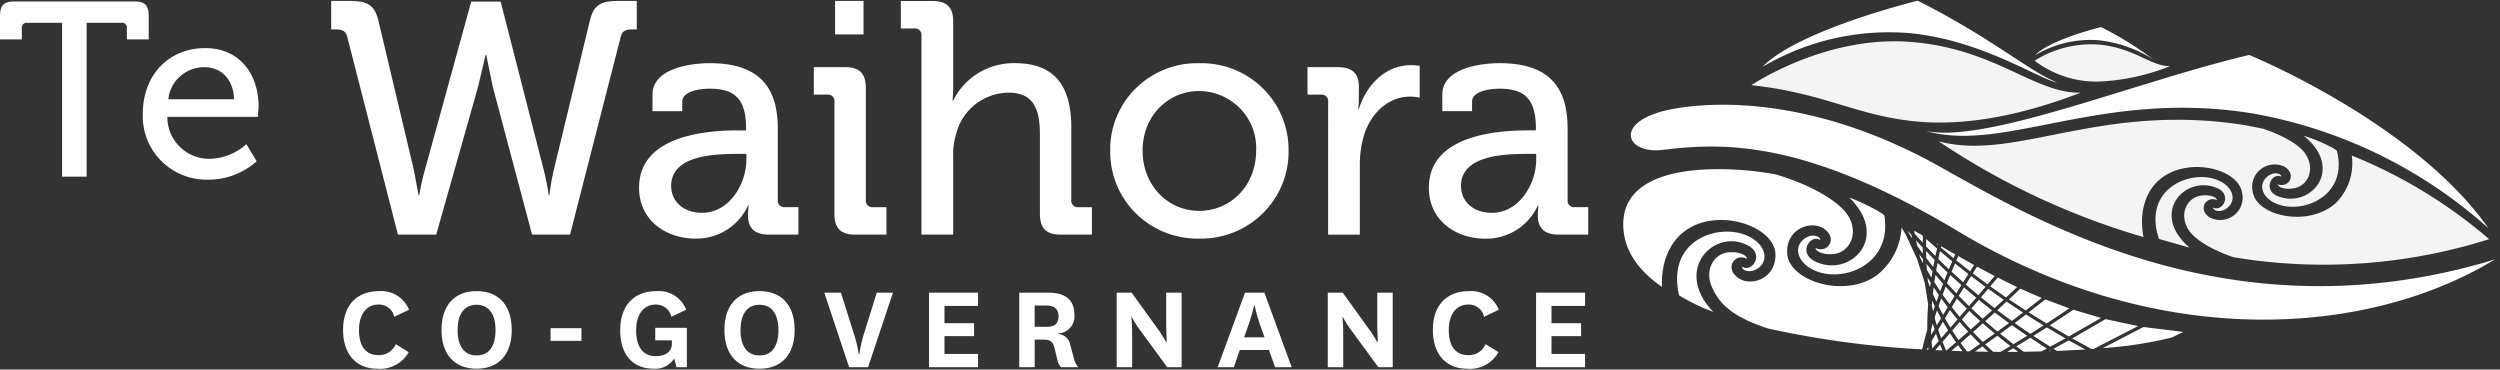 <svg xmlns="http://www.w3.org/2000/svg" width="345" height="51" fill="none"><rect width="100%" height="100%" fill="#333333" stroke="none"/><g fill="#fff"><path d="M301.292 45.802l-5.5-.673-5.606 2.906c3.223-.205 6.42-.697 9.554-1.468l1.548-.765h.004zm-12.328 2.33l6.1-3.134-4.5-.957-4.6 2.665 2.657 1.45.341-.024h.002zm-3.469-1.696l4.443-2.559-3.815-1.133-3.254 2.16 2.626 1.531zm-3.064-1.797l3.147-2.083-3.325-1.233-2.293 1.785 2.471 1.534v-.004zm-2.882-1.797l2.217-1.719-2.958-1.289-1.575 1.481 2.316 1.528v-.001zm-2.712-1.797l1.517-1.422-2.672-1.318-1.027 1.209 2.182 1.531zm-2.556-1.803l.981-1.151-2.431-1.289-.591.924 2.041 1.519v-.003zm-2.41-1.801l.558-.864-2.2-1.236-.262.595 1.907 1.504h-.003zm-2.279-1.813l.232-.52-1.95-1.121-.043.166 1.761 1.475zm-.186.438l-1.688-1.408-.231 1.091 1.456 1.414.463-1.1v.003zm-1.977-2.266l.015-.067-.256-.146.241.212zm-.118.505l-1.5-1.33-.015 1.018 1.285 1.345.233-1.033h-.003zm-1.223 7.723l-.478-3.022-1.06-3.281-1.545-3.327-.594-1.009a8.98 8.98 0 0 1-.965 3.61c-.572 1.124-1.372 2.117-2.353 2.916-4.49 3.348-12.207.864-12.457-2.903-.231-3.471 3.4-4.76 5.213-3.348s.21 3.354-1.31 2.55c.067.65 1.553 1.039 2.787.793 1.868-.363 3.08-2.569 1.908-4.907-1.058-2.112-5.127-4.541-10.158-6.022-2.342-.438-4.717-.68-7.1-.725-7.857-.151-14.014 1.846-13.966 7.674.028 3.441 2.023 6.267 5.347 8.572-.152-3.1.9-6.127 3.275-7.804 4.576-3.227 12.226-.537 12.378 3.233.143 3.478-3.525 4.671-5.295 3.212s-.124-3.36 1.371-2.517c-.048-.651-1.523-1.079-2.763-.871-1.877.317-3.147 2.486-2.032 4.859.886 1.894 2.313 3.877 7.717 5.629a132.48 132.48 0 0 0 21.247 2.876 50.55 50.55 0 0 1 .71-2.708 37.58 37.58 0 0 1 .124-3.477l-.001-.004zm-1.108-6.465l.412.774-.025-.55-.508-.685.121.462zm.367-.568l-.007-.816-.939-1.029.168.762.778 1.084zm0-1.488c0-.311.011-.622.02-.936-.033-.034-.07-.066-.1-.099l-1.111-.635.073.418 1.122 1.254-.004-.001zm-1.922-1.31c.152.239.3.474.463.707l-.089-.444-.514-.604.14.341zm.179-.673l.04.048a.12.12 0 0 1 0-.027c-.012-.006-.024-.015-.037-.021h-.003zm2.483 16.387l-.192.338c.077 0 .152.007.226.013l-.034-.351zm-.027-9.034l.289.75.086-.616-.436-.705c.018.198.04.381.061.571zm.673 5.768l-.237.793c0 .263.009.523.017.777l.458-.779c-.083-.26-.162-.526-.238-.793v.003zm.436 1.385l-.609 1.048a23.31 23.31 0 0 0 .082 1.009l.9-1.021a28.9 28.9 0 0 1-.371-1.035h-.002zm.562 1.519l-.673.764 1.02.046-.347-.809zm.335-.381c.165.418.333.822.509 1.215h.013l1.346-1.145c-.283-.405-.564-.822-.838-1.251l-1.03 1.181zm2.142.462l-.914.779 1.545.058-.631-.837zm.354-.305a44.66 44.66 0 0 0 .865 1.157l.334.009 1.485-1.024a50.11 50.11 0 0 1-1.307-1.344l-1.377 1.202zm3.019.472l-1.039.715 1.837.031-.8-.746h.002zm.378-.269c.369.356.735.688 1.1 1.023l1.018.006 1.362-.803a56.5 56.5 0 0 1-1.8-1.423l-1.679 1.197h-.001zm3.877.529l-.856.505 1.538-.01-.682-.496v.001zm.42-.255l1.027.74 2.419-.049.761-.397-2.281-1.478-1.926 1.182v.001zm4.662.576a3.63 3.63 0 0 0-.161.084l.285-.009c-.042-.028-.082-.049-.124-.075zm-.463-3.197l-1.847 1.172 2.325 1.494 2.108-1.146-2.586-1.52zm-2.868-1.779l-1.563 1.178a78.21 78.21 0 0 0 2.164 1.488l1.825-1.157-2.426-1.513v.005zm-2.683-1.779l-1.283 1.185 2.011 1.488 1.544-1.163-2.272-1.508v-.001zm-2.532-1.766l-1 1.176 1.874 1.488 1.265-1.16-2.136-1.501-.003-.002zm-2.361-1.753l-.734 1.163a73.93 73.93 0 0 0 1.739 1.475l.987-1.154-1.992-1.488v.004zm-2.215-1.744l-.475 1.136 1.6 1.456.716-1.136-1.846-1.457h.005zm-.663 1.587l-.452 1.127 1.29 1.393.7-1.125-1.538-1.395zm-1.743-1.671l-.2 1.064 1.139 1.339.434-1.073-1.375-1.33h.002zm-.297 1.656l-.156 1.012.814 1.232.392-1.022a56.59 56.59 0 0 1-1.05-1.223zm-1.271-2.324l.967 1.236.188-.979-1.174-1.212c0 .323.01.641.019.955zm.716 2.693l.144-.865-.826-1.036a24.57 24.57 0 0 0 .052.837c.204.359.414.714.63 1.064zm.223 4.661l.243-.713-.359-.765-.055.704.171.773zm.518 1.94l.587-.992a39.35 39.35 0 0 1-.563-1.064l-.323.992a27.74 27.74 0 0 0 .3 1.063l-.001.001zm.601 1.772l.959-1.102a33.36 33.36 0 0 1-.707-1.19l-.661 1.117a33.38 33.38 0 0 0 .409 1.172v.003zm1.277-1.468l.98-1.13a47.22 47.22 0 0 1-1.045-1.289l-.685 1.142a35.08 35.08 0 0 0 .75 1.278v-.002zm1.127 1.721l1.331-1.16a40.7 40.7 0 0 1-1.179-1.332l-1.027 1.182a37.73 37.73 0 0 0 .875 1.31zm1.678-1.462l1.31-1.163a66.73 66.73 0 0 1-1.512-1.398l-1.019 1.181a43.56 43.56 0 0 0 1.221 1.38zm1.664 1.726l1.645-1.169a70.15 70.15 0 0 1-1.645-1.405l-1.344 1.196a47.86 47.86 0 0 0 1.344 1.379zm-.555-5.813l-1.011 1.178a55.98 55.98 0 0 0 1.553 1.438l1.289-1.162-1.831-1.454zm-2.044-1.723l-.722 1.157a50.51 50.51 0 0 0 1.423 1.426l.987-1.153-1.688-1.43zm-.969 1.559l-.71 1.154a47.22 47.22 0 0 0 1.091 1.36l.987-1.145a60.88 60.88 0 0 1-1.368-1.369zm-1.557-1.661l-.417 1.1a39.59 39.59 0 0 0 .963 1.32l.676-1.103-1.222-1.317zm-1.277 2.083l.336-.928-.713-1.057-.107.909.484 1.076zm.668-.453l-.375 1.06a27.67 27.67 0 0 0 .628 1.215l.643-1.06-.9-1.215h.004zm9.742 3.683l-1.618 1.19 1.84 1.447 1.9-1.163-2.123-1.471.001-.003zm-1.988.888l1.594-1.166-1.965-1.459-1.313 1.19c.563.496 1.124.975 1.684 1.438v-.003zm9.859 1.218l-2.123 1.16.5.297 3.9-.198-2.273-1.25m-53.813-6.311l.028.099a27.48 27.48 0 0 0 4.71 2.272c-5.688-5.876.31-11.774 4.938-9.078 2.1 1.223.356 3.722-.978 2.828-.04.55 1.268 1.075 2.446.042 1.281-1.125.719-3.317-1.919-4.386-3.961-1.602-10.909.719-9.225 8.231"/><path d="M255.208 27.266c5.837 5.722-.213 11.282-4.908 8.711-2.136-1.17-.454-3.714.905-2.856.021-.549-1.3-1.042-2.45.025-1.249 1.156-.633 3.335 2.035 4.332 3.811 1.426 10.292-1.039 9.265-7.704-.052-.329-3.309-1.974-4.847-2.508z"/></g><path d="M310.097 17.32c-20.251-3.317-31.922 5.058-42.57 2.176a101.46 101.46 0 0 0 28.279 13.219c-.595-2.961.048-6.064 2.183-7.901 3.846-3.305 10.966-1.556 11.425 1.825a3.04 3.04 0 0 1-.126 1.72c-.207.55-.567 1.029-1.04 1.382s-1.037.564-1.626.609-1.18-.078-1.702-.355c-1.72-1.16-.4-3.012 1.021-2.38-.1-.58-1.465-.84-2.565-.541-1.66.448-2.62 2.514-1.417 4.551.817 1.378 3.169 2.809 6.249 3.868a75.68 75.68 0 0 0 35.294-2.489 67.83 67.83 0 0 0-18.958-11.539c.167 1.185.056 2.392-.325 3.527a7.77 7.77 0 0 1-1.869 3.018c-3.759 3.408-10.922 1.847-11.47-1.523-.137-.57-.107-1.166.086-1.72a3.07 3.07 0 0 1 1.003-1.406 3.12 3.12 0 0 1 1.607-.651 3.13 3.13 0 0 1 1.709.306c1.749 1.115.481 3.003-.959 2.414.115.577 1.486.793 2.58.471 1.648-.496 2.553-2.583 1.295-4.59-.813-1.289-3.043-2.595-5.95-3.562l-2.154-.42m-12.188 15.563c.009.028.024.057.034.084l4.219 1.197c-5.627-4.792-.515-10.198 3.887-8.174 2 .919.637 3.321-.639 2.632.015.496 1.237.859 2.209-.179 1.053-1.121.362-3.051-2.106-3.779-3.707-1.097-9.767 1.605-7.6 8.218m20.022-14.133c5.749 4.641.774 10.179-3.674 8.276-2.023-.868-.725-3.306.569-2.65-.027-.496-1.258-.825-2.2.235-1.024 1.151-.287 3.061 2.2 3.723 3.556.951 9.158-1.599 7.665-7.508-.075-.297-3.128-1.732-4.56-2.076zm-76.249-7s10.127-6.877 21.908-5.979 17.207 7.173 23.552 7.007c-5.27 2.018-14.172 4.886-23.077 3.94-8.076-.861-12.482-3.916-22.383-4.968zm39.097-3.382a14.59 14.59 0 0 1 8.713-2.229c5 .38 7.3 3.042 9.99 2.975a30.04 30.04 0 0 1-9.554 2.124 14.02 14.02 0 0 1-9.149-2.867" fill="#f4f4f4"/><path d="M343.405 31.497a65.86 65.86 0 0 0-32.562-15.844c-20.89-3.39-34.207 5.541-45.113 2.414 8.458 1.773 28.708-6.71 44.656-10.479 0 0 22.731 9.264 33.019 23.909zM243.23 9.226a34.33 34.33 0 0 1 20.08-4.671c10.081.893 18.001 6.354 20.612 6.849-3.807-1.499-9.2-6.254-19.283-11.306 0 0-16.5 4.033-21.409 9.124m37.631-1.613a14.95 14.95 0 0 1 8.656-2.064c2.694.285 5.286 1.178 7.577 2.61a45.77 45.77 0 0 0-7.154-4.417s-7 1.711-9.079 3.868m-13.003 15.482c14.447 8.132 41.2 23.449 76.453 12.708-17.737 10.771-46.5 12.648-74.062-3.858-21-12.575-32.187-12.309-40.793-11.258-5.332.653-6.913-4.16 1.523-5.666 7.229-1.289 20.784-.992 36.879 8.074zM8.567 24.382h3.388V3.144h4.807c.102-.013.206-.002.303.032a.67.67 0 0 1 .258.162c.072.073.127.161.159.258a.66.66 0 0 1 .027.301v1.541h3.013V2.253c0-1.54-.509-2.054-2.032-2.054H2.032C.506.199 0 .713 0 2.253v3.185h3.013V3.897a.66.66 0 0 1 .027-.301c.032-.097.087-.185.159-.258a.67.67 0 0 1 .258-.162c.097-.034.201-.044.303-.032h4.807v21.238zm11.141-8.666a8.68 8.68 0 0 0 .598 3.517 8.74 8.74 0 0 0 1.964 2.988c.855.852 1.877 1.519 3.003 1.962a8.88 8.88 0 0 0 3.543.61c2.441-.012 4.792-.914 6.605-2.535L34 19.896c-1.374 1.244-3.152 1.961-5.012 2.021a5.81 5.81 0 0 1-2.258-.412 5.79 5.79 0 0 1-1.919-1.25 5.74 5.74 0 0 1-1.278-1.891 5.7 5.7 0 0 1-.436-2.236H35.59l.1-1.371c0-4.488-2.571-8.119-7.382-8.119-4.874 0-8.6 3.562-8.6 9.079zm3.522-2.021a4.91 4.91 0 0 1 1.653-3.186c.935-.819 2.145-1.259 3.392-1.234 2.133 0 3.93 1.544 4.031 4.42H23.23zm31.685 18.682h5.283l5.779-20.416 1.037-4.383h.09l.906 4.429 5.416 20.37h5.238l7-27.313c.226-.821.723-1.003 1.533-1.003h.676V.133h-2.571c-2.258 0-3.342.456-3.885 2.647l-5.011 20.739c-.257 1.13-.454 2.272-.588 3.422h-.088s-.226-1.642-.677-3.422L69.091.224h-4.064l-6.41 23.295c-.5 1.785-.768 3.422-.768 3.422h-.091l-.631-3.422L52.204 2.78C51.664.589 50.534.133 48.277.133h-2.574V4.06h.676c.813 0 1.31.181 1.535 1.003l7.001 27.314zm33.275-6.483c0 4.613 3.839 7.033 7.769 7.033a7.87 7.87 0 0 0 4.325-1.203c1.292-.812 2.316-1.982 2.944-3.365h.088c-.059.455-.089.913-.088 1.371 0 1.643.81 2.646 2.842 2.646h4.11v-3.788h-1.852a.9.9 0 0 1-.404-.044.89.89 0 0 1-.554-.561.9.9 0 0 1-.035-.402v-9.818c0-5.115-1.987-9.046-9.39-9.046-2.214 0-7.9.55-7.9 4.343v2.281h4.107v-1.324c0-1.507 2.666-1.779 3.75-1.779 3.568 0 5.057 1.463 5.057 5.526v.227h-.992c-3.839 0-13.774.459-13.774 7.904l-.003-.001zm4.429-.229c0-4.248 5.96-4.429 9.256-4.429h1.127v.776c0 3.425-2.391 7.354-6.093 7.354-2.891 0-4.29-1.828-4.29-3.701zm22.622-20.919h3.927V.132h-3.927v4.614zm-.092 24.711c0 2.055.859 2.922 2.891 2.922h4.29v-3.788h-1.853a.9.9 0 0 1-.404-.043.89.89 0 0 1-.554-.562c-.042-.13-.054-.267-.034-.402V12.192c0-2.058-.859-2.926-2.889-2.926h-4.289v3.792h1.849a.89.89 0 0 1 .746.258.89.89 0 0 1 .211.344.88.88 0 0 1 .036.401v15.395zm12.01 2.922h4.381V21.555a9.44 9.44 0 0 1 .408-3.061 7.48 7.48 0 0 1 2.628-4.079 7.59 7.59 0 0 1 4.595-1.631c3.656 0 4.336 2.557 4.336 5.802v10.87c0 2.055.855 2.922 2.888 2.922h4.289V28.59h-1.852a.9.9 0 0 1-.404-.044.89.89 0 0 1-.554-.561.9.9 0 0 1-.035-.402V17.578c0-5.891-2.437-8.862-7.812-8.862a9.35 9.35 0 0 0-5 1.359 9.24 9.24 0 0 0-3.487 3.805h-.092s.092-.821.092-1.919V2.969c0-1.964-.859-2.831-2.888-2.831h-4.336v3.789h1.852a.9.9 0 0 1 .404.043.89.89 0 0 1 .553.561.88.88 0 0 1 .034.401v27.445zm26.054-11.603c-.028 1.606.27 3.201.878 4.69a11.92 11.92 0 0 0 2.658 3.975 12.05 12.05 0 0 0 4.014 2.626c1.503.599 3.112.891 4.731.859a12.19 12.19 0 0 0 4.739-.855 12.09 12.09 0 0 0 4.024-2.623 11.98 11.98 0 0 0 2.672-3.974 11.9 11.9 0 0 0 .893-4.693 11.83 11.83 0 0 0-.907-4.674 11.91 11.91 0 0 0-2.677-3.951 12.04 12.04 0 0 0-4.021-2.599 12.12 12.12 0 0 0-4.726-.833c-1.613-.039-3.218.246-4.718.837a12.01 12.01 0 0 0-4.01 2.602 11.89 11.89 0 0 0-2.663 3.952 11.82 11.82 0 0 0-.89 4.67l.003-.008zm4.466.008c0-4.798 3.522-8.223 7.812-8.223 1.067.008 2.121.23 3.099.652s1.86 1.035 2.594 1.803a7.86 7.86 0 0 1 1.675 2.666c.372.991.538 2.047.489 3.104 0 4.841-3.522 8.313-7.857 8.313-4.29 0-7.812-3.471-7.812-8.313zm25.6 11.603h4.379v-9.463a14.26 14.26 0 0 1 .541-4.153c1.04-3.429 3.614-5.439 6.411-5.439.44.001.88.047 1.31.139V9.082a8.86 8.86 0 0 0-1.173-.09c-3.522 0-6.142 2.65-7.224 6.031h-.091a13.54 13.54 0 0 0 .091-1.598v-1.464c0-1.872-.95-2.694-2.936-2.694h-4.152v3.792h1.849a.9.9 0 0 1 .406.04c.131.044.248.118.345.215a.88.88 0 0 1 .213.345.89.89 0 0 1 .036.403l-.005 18.324zm13.905-6.483c0 4.613 3.839 7.033 7.769 7.033a7.87 7.87 0 0 0 4.328-1.208c1.292-.814 2.314-1.986 2.941-3.371h.089a10.32 10.32 0 0 0-.089 1.372c0 1.643.81 2.646 2.843 2.646h4.109v-3.788h-1.852a.9.9 0 0 1-.404-.044.89.89 0 0 1-.554-.561.9.9 0 0 1-.035-.402v-9.818c0-5.115-1.986-9.047-9.39-9.047-2.214 0-7.9.55-7.9 4.343v2.281h4.108v-1.324c0-1.507 2.665-1.779 3.75-1.779 3.564 0 5.054 1.463 5.054 5.526v.227h-.99c-3.839 0-13.774.459-13.774 7.904l-.003.01zm4.43-.24c0-4.248 5.959-4.429 9.255-4.429h1.128v.777c0 3.425-2.392 7.354-6.093 7.354-2.892 0-4.29-1.828-4.29-3.701zM56.394 48.593a4.45 4.45 0 0 1-1.836 1.796 4.5 4.5 0 0 1-2.531.491c-2.782 0-4.683-1.921-4.683-5.343 0-3.44 1.919-5.361 5-5.361a4.14 4.14 0 0 1 2.472.62c.737.461 1.307 1.143 1.628 1.947l-2.042.978a2.11 2.11 0 0 0-.762-1.236 2.14 2.14 0 0 0-1.387-.458c-1.69 0-2.712 1.345-2.712 3.544 0 2.148.9 3.44 2.695 3.44.505.016 1.003-.121 1.427-.392s.756-.664.95-1.127l1.781 1.101zm4.538-3.056c0-3.458 1.849-5.361 4.843-5.361s4.842 1.903 4.842 5.361c0 3.44-1.849 5.343-4.842 5.343s-4.843-1.903-4.843-5.343zm2.219.018c0 2.182.881 3.492 2.624 3.492s2.606-1.309 2.606-3.492c0-2.166-.881-3.493-2.606-3.493-1.743 0-2.624 1.327-2.624 3.493zm12.831-.262h4.262v1.745h-4.262v-1.745zm18.804-.052v5.431h-1.427l-.317-1.205c-.3.471-.725.852-1.227 1.101a3.1 3.1 0 0 1-1.625.313c-2.695 0-4.6-1.746-4.6-5.309 0-3.44 1.919-5.396 5-5.396.871-.068 1.741.145 2.48.608a4.03 4.03 0 0 1 1.62 1.959l-2.043.978c-.104-.486-.375-.921-.767-1.23a2.17 2.17 0 0 0-1.381-.464c-1.356 0-2.712.978-2.712 3.562 0 2.008.775 3.562 2.694 3.562 1.391 0 2.236-.647 2.236-1.694v-.489h-2.293v-1.729h4.362zm5.189.296c0-3.458 1.849-5.361 4.842-5.361s4.843 1.903 4.843 5.361c0 3.44-1.85 5.343-4.843 5.343s-4.842-1.903-4.842-5.343zm2.219.018c0 2.182.88 3.492 2.623 3.492s2.606-1.309 2.606-3.492c0-2.166-.88-3.493-2.606-3.493-1.743 0-2.623 1.327-2.623 3.493zm15.7.698a15.9 15.9 0 0 1 .616 2.689h.071a16.96 16.96 0 0 1 .581-2.673l1.831-5.885h2.236l-3.433 10.286h-2.624l-3.416-10.286h2.289l1.849 5.868zm17.075 4.418h-6.762V40.385h6.762v1.834h-4.632v2.38h4.086v1.785h-4.086v2.462h4.632v1.825zm11.459 0c-.269-.286-.446-.644-.51-1.03l-.4-1.624c-.229-.978-.705-1.152-1.585-1.152h-1.144v3.807h-2.131V40.385h3.926c2.342 0 3.681.893 3.681 3.074a2.34 2.34 0 0 1-.111.95c-.102.306-.266.588-.483.828a2.37 2.37 0 0 1-.774.57 2.4 2.4 0 0 1-.939.219v.053a1.85 1.85 0 0 1 1.149.459c.318.28.528.661.594 1.077l.528 1.957a2.5 2.5 0 0 0 .582 1.1l-2.383-.001zm-3.644-5.57h1.654c1.075 0 1.638-.42 1.638-1.467 0-.925-.546-1.467-1.62-1.467h-1.672v2.934zm17.182.558c.351.506.674 1.031.968 1.572h.07l-.07-2.252v-4.594h2.131v10.286h-1.99l-3.821-5.221a13.98 13.98 0 0 1-1.057-1.677h-.07a23.21 23.21 0 0 1 .106 2.358v4.54h-2.131V40.385h2.06l3.804 5.274zm15.156 2.637h-4.033l-.809 2.375h-2.237l3.768-10.286h2.677l3.765 10.286h-2.289l-.842-2.375zm-3.434-1.746h2.818l-.546-1.536a19.65 19.65 0 0 1-.81-2.864h-.071c-.228.964-.51 1.914-.845 2.846l-.546 1.554zm17.408-.891a16.86 16.86 0 0 1 .968 1.572h.07l-.07-2.252v-4.594h2.131v10.286h-1.99l-3.821-5.221c-.391-.534-.744-1.094-1.057-1.677h-.07a22.65 22.65 0 0 1 .106 2.358v4.54h-2.131V40.385h2.06l3.804 5.274zm17.69 2.934c-.42.765-1.059 1.389-1.836 1.796a4.5 4.5 0 0 1-2.531.491c-2.782 0-4.683-1.921-4.683-5.343 0-3.44 1.919-5.361 5-5.361a4.14 4.14 0 0 1 2.473.62 4.08 4.08 0 0 1 1.627 1.947l-2.042.978a2.11 2.11 0 0 0-.762-1.236 2.14 2.14 0 0 0-1.387-.458c-1.69 0-2.712 1.345-2.712 3.544 0 2.148.9 3.44 2.695 3.44a2.51 2.51 0 0 0 1.428-.392 2.47 2.47 0 0 0 .949-1.127l1.781 1.101zm11.953 2.078h-6.762V40.385h6.762v1.834h-4.631v2.38h4.085v1.785h-4.085v2.462h4.631v1.825z" fill="#fff"/></svg>